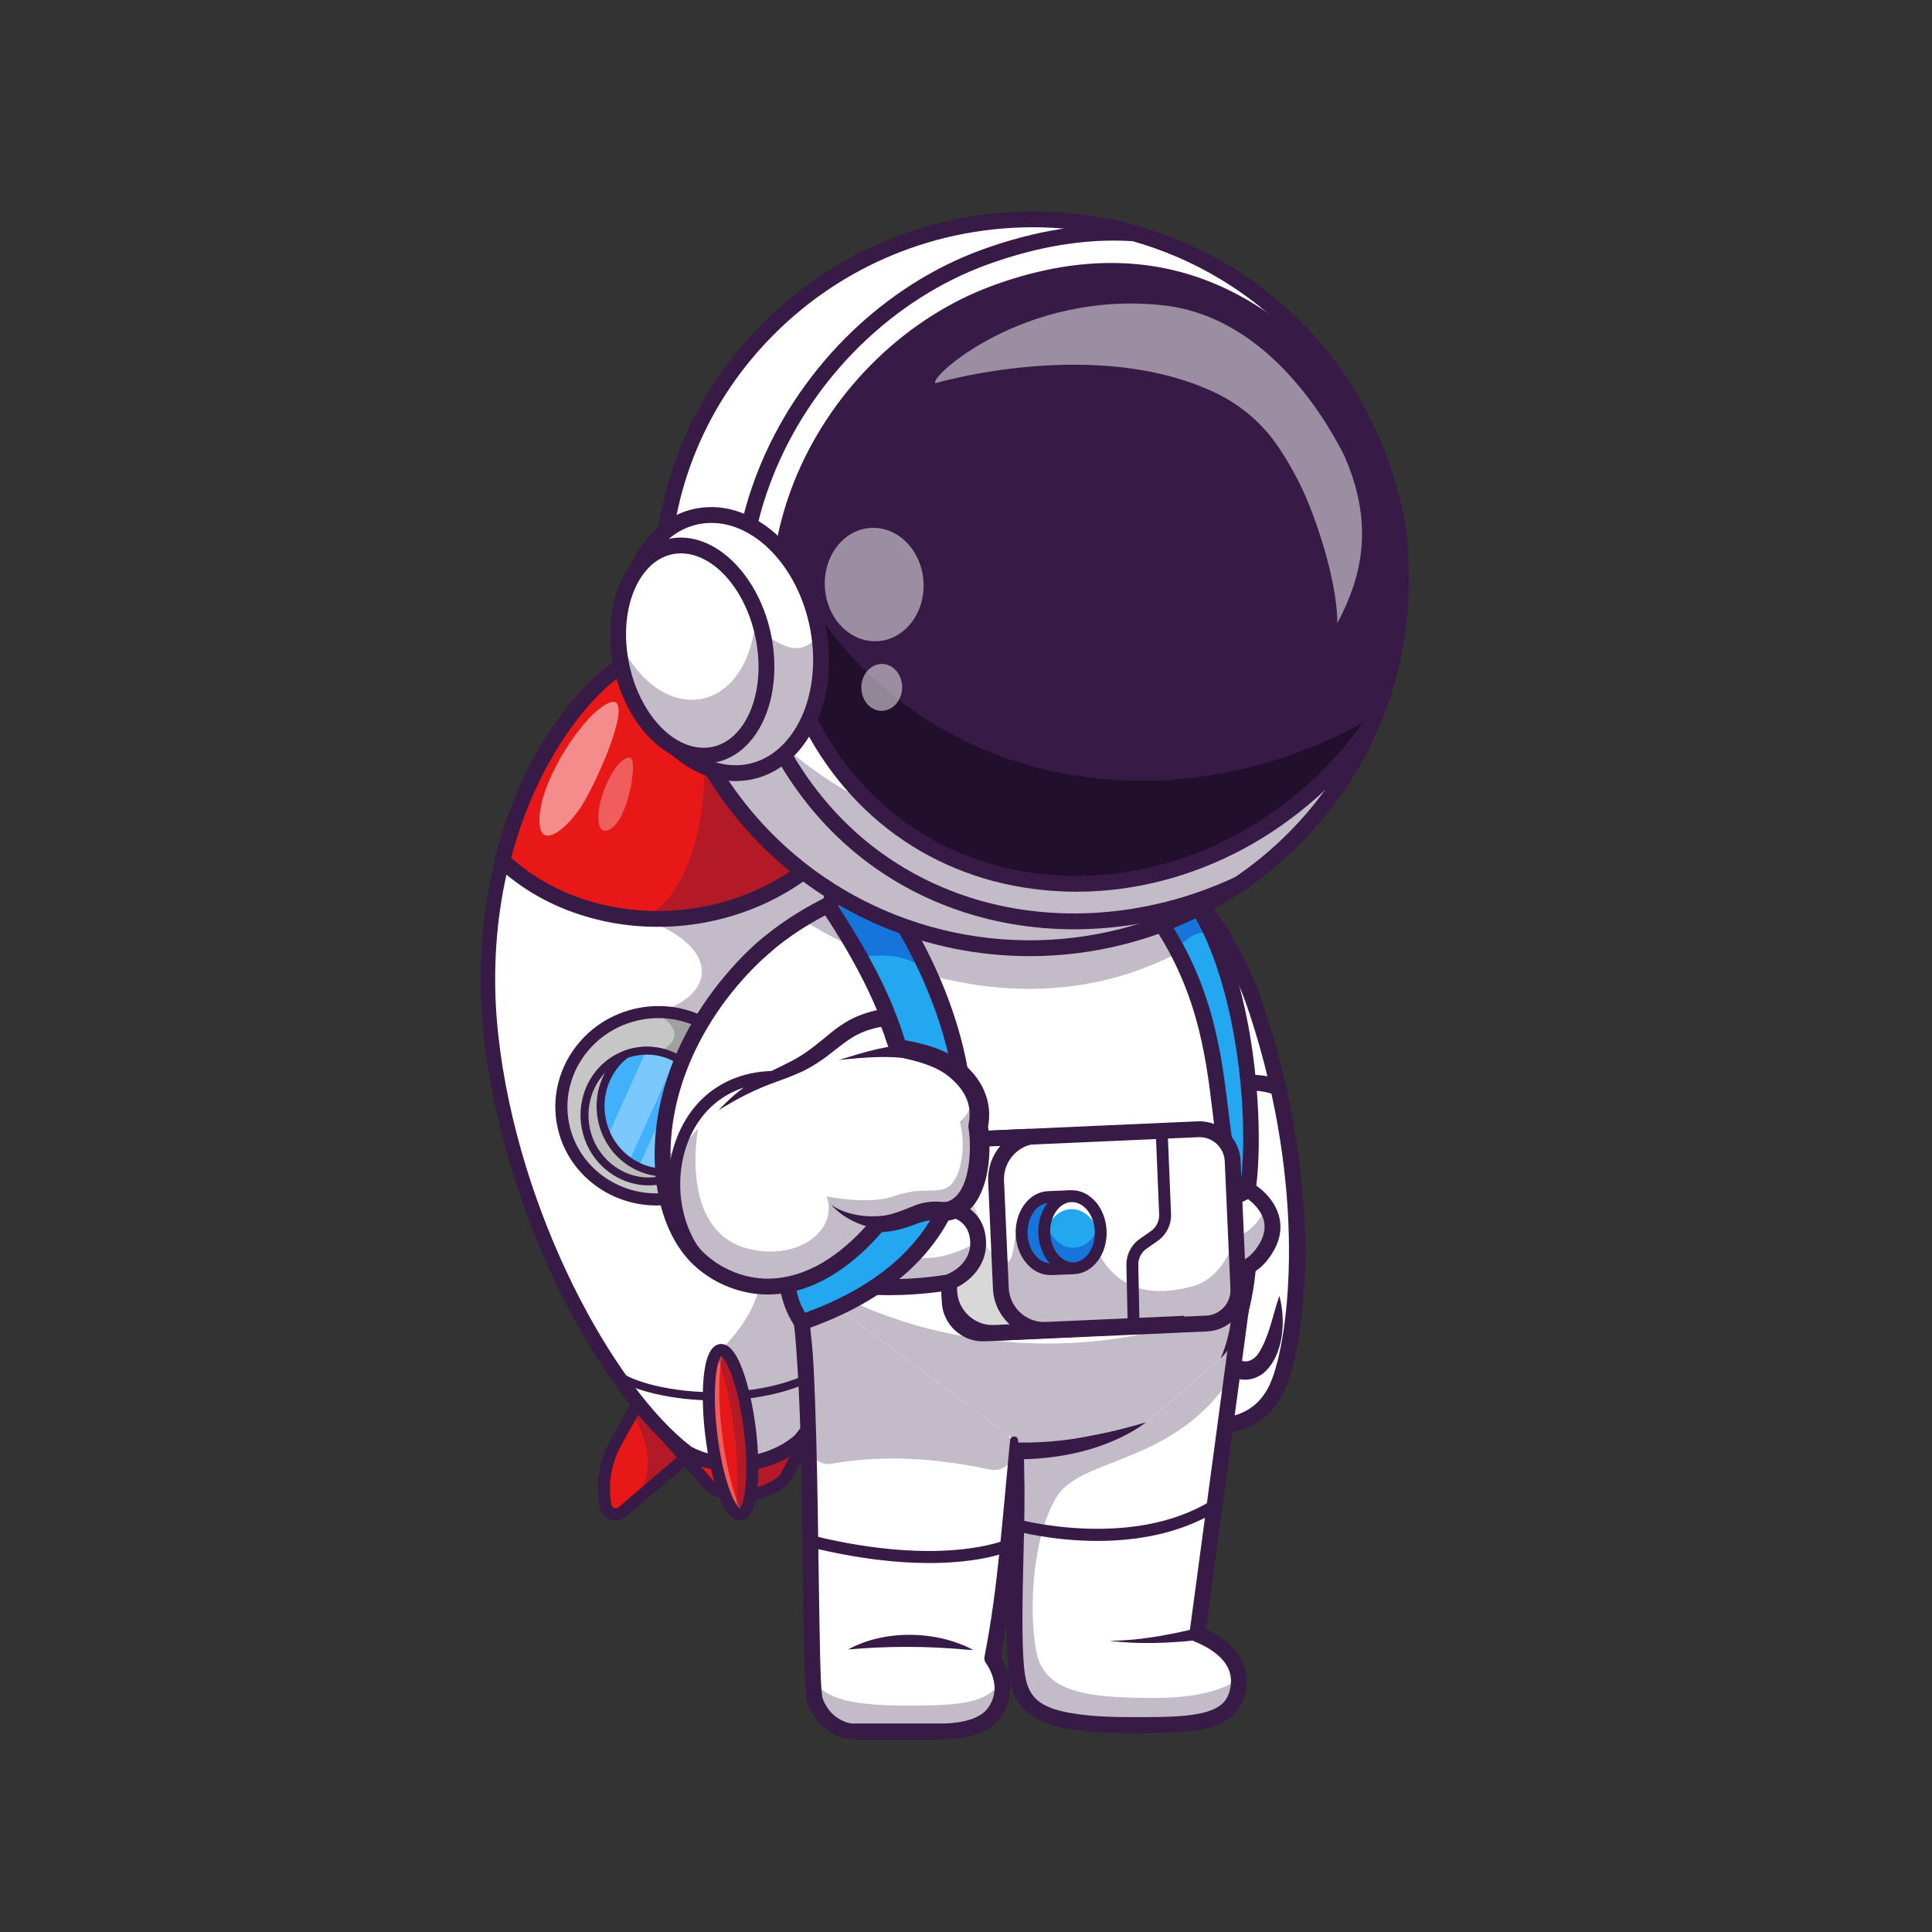 <svg version="1.2" xmlns="http://www.w3.org/2000/svg" viewBox="0 0 4000 4000" width="4000" height="4000">
	<rect x="0" y="0" width="4000" height="4000" fill="#333333" stroke="none"/>
	<title>6000_6_10-ai</title>
	<style>
		.s0 { fill: #e81818 } 
		.s1 { fill: #371a45 } 
		.s2 { fill: #ff4545 } 
		.s3 { fill: #e52e2e } 
		.s4 { fill: #ffffff } 
		.s5 { fill: #5e3519 } 
		.s6 { fill: #c6c6c6 } 
		.s7 { fill: #a0a0a0 } 
		.s8 { fill: #bcbcbc } 
		.s9 { fill: #42b1fc } 
		.s10 { fill: #eaeaea } 
		.s11 { fill: #22a7f0 } 
		.s12 { fill: #1675db } 
		.s13 { fill: #d8d8d8 } 
		.s14 { fill: #220f2d } 
	</style>
	<g id="Layer 1">
		<g id="&lt;Group&gt;">
			<g id="&lt;Group&gt;">
				<g id="&lt;Group&gt;">
					<g id="&lt;Group&gt;">
						<g id="&lt;Group&gt;">
							<path id="&lt;Path&gt;" class="s0" d="m1273.8 3135.1c5.3 0.4 10.7-1.2 15.4-5.2l1.6-1.4c0.7-0.6 1.4-1.2 2.1-1.8 0.2-0.1 0.4-0.3 0.5-0.4l160.6-137.3-104.1-136.8-41.3 74-33.1 59.5c-22.3 40-30.1 86.5-22 131.5 1.9 10.7 10.8 17.4 20.3 17.9z"/>
						</g>
						<g id="&lt;Group&gt;" style="opacity: .3">
							<path id="&lt;Path&gt;" class="s1" d="m1293.4 3126.3l160.6-137.3-104.1-136.8-41.3 74c22.2 35.5 67.5 128.9-15.2 200.1z"/>
						</g>
						<g id="&lt;Group&gt;">
							<path id="&lt;Compound Path&gt;" fill-rule="evenodd" class="s1" d="m1275.1 3147.7c-3.9 0-7.8-0.6-11.7-2-11.7-4.2-20-14-22.2-26.3-8.6-47.8-0.3-97.4 23.3-139.7l83.8-150.3 122.8 161.5-173.8 148.5c-6.4 5.5-14.2 8.3-22.2 8.3zm76.4-272.7l-65.1 116.8c-20.8 37.4-28.1 81.1-20.6 123.2 0.9 4.8 4.5 6.6 6 7.1 1.6 0.6 5.5 1.5 9.2-1.7l155.9-133.2z"/>
						</g>
						<g id="&lt;Group&gt;">
							<path id="&lt;Path&gt;" class="s2" d="m1829.1 3068.8c6.5-3.3 11.3-9.8 11.8-18q0-0.8 0-1.6c-0.5-45.7-16.8-89.9-46.2-125l-98.1-117.2-76.7 153.9 73 41.7 115.4 65.8c6.9 4 14.6 3.7 20.8 0.4z"/>
						</g>
						<g id="&lt;Group&gt;">
							<path id="&lt;Path&gt;" class="s3" d="m1829.1 3068.8c6.5-3.3 11.3-9.8 11.8-18q0-0.8 0-1.6c-0.5-45.7-16.8-89.9-46.2-125l-98.1-117.2-76.7 153.9 73 41.7c17.7-19.3 54.2-51.3 87.9-33.3 29.9 16.1 33.9 69.2 48.3 99.5z"/>
						</g>
						<g id="&lt;Group&gt;">
							<path id="&lt;Compound Path&gt;" fill-rule="evenodd" class="s1" d="m1819.1 3089.6c-6.8 0-13.6-1.8-19.8-5.4l-203.3-116 96.7-194.2 115.9 138.6c32 38.1 49.9 86.6 50.5 136.4 0.2 14.5-7.2 27.6-19.7 35-6.3 3.7-13.3 5.6-20.3 5.6zm-175.2-136l173.4 99q1.8 1.1 3.7 0 1.8-1.1 1.8-3.2c-0.5-41.4-15.4-81.7-42-113.5l-80.3-96z"/>
						</g>
						<g id="&lt;Group&gt;">
							<path id="&lt;Path&gt;" class="s0" d="m1528 3095.6c30.9 1.8 61.9-7.1 87.6-25.9 5.1-3.8 9.3-8.5 12.3-14l87.9-162.2-257.4 28.4-112.8 12.5 121.2 139c4.2 4.7 9.3 8.5 15 11q0.8 0.4 1.5 0.7c14.4 6.1 29.5 9.6 44.7 10.5z"/>
						</g>
						<g id="&lt;Group&gt;" style="opacity: .3">
							<path id="&lt;Path&gt;" class="s1" d="m1528 3095.6c30.9 1.8 61.9-7.1 87.6-25.9 5.1-3.8 9.3-8.5 12.3-14l87.9-162.2-257.4 28.4c14.1 37.6 47.7 135.1 24.9 163.2 14.4 6.1 29.5 9.6 44.7 10.5z"/>
						</g>
						<g id="&lt;Group&gt;">
							<path id="&lt;Path&gt;" class="s1" d="m1535.8 3108.2c-20 0-40.1-4-59-12.3-7.4-3.2-14.1-8.2-19.4-14.2l-121.2-139.1c-4.5-5.2-4-13.1 1.2-17.7 5.2-4.5 13.1-4 17.7 1.3l121.2 139c2.9 3.3 6.5 6 10.6 7.8 39.8 17.4 86.3 12.3 121.3-13.4 3.6-2.6 6.6-6 8.7-9.9l87.9-162.2c3.3-6 10.9-8.3 17-5 6.1 3.3 8.3 10.9 5 17l-87.9 162.1c-3.9 7.1-9.3 13.4-15.8 18.2-25.7 18.8-56.4 28.4-87.3 28.4z"/>
						</g>
						<g id="&lt;Group&gt;">
							<path id="&lt;Path&gt;" class="s4" d="m1543.5 3030.1c73.5-8.1 113.4-48.8 113.4-48.8 134.6-160.6 248.6-559.3 207.7-930.4-17.4-157.4-65.6-289.6-126.9-395.3-122.1-211-295.9-316.7-379.8-307.5-126 13.9-393.3 325.1-341.3 796.4 41 371.1 239.3 735.3 405.6 862.7 0 0 13.1 8.4 35.9 15.4 21 6.3 50.3 11.4 85.4 7.5z"/>
						</g>
						<g id="&lt;Group&gt;">
							<path id="&lt;Path&gt;" class="s4" d="m1543.5 3030.1c73.5-8.1 113.4-48.7 113.4-48.7 134.6-160.7 248.6-559.4 207.7-930.6-17.4-157.3-65.6-289.5-126.9-395.3-122.1-210.9-295.9-316.6-379.8-307.3-113.4 12.4-341.3 265.7-347.7 659.9-0.8 43.7 1.3 89.3 6.5 136.4 17.1 155 61.6 308.8 119.8 444.6 81.2 189.4 188.9 343.9 285.8 418.1 0 0 13 8.4 35.8 15.4 21 6.3 50.3 11.4 85.4 7.5z"/>
						</g>
						<g id="&lt;Group&gt;">
							<path id="&lt;Path&gt;" class="s4" d="m1543.6 3030.1c73.4-8.1 113.3-48.7 113.3-48.7 134.6-160.7 248.6-559.4 207.7-930.6-17.4-157.3-65.6-289.5-126.9-395.3-122-210.9-295.9-316.7-379.8-307.3-111.2 12.2-332.3 255.8-347.1 636.8q-0.4 11.4-0.7 23.1c-0.7 43.8 1.4 89.3 6.6 136.4 17.1 155 61.6 308.8 119.8 444.6 8.4 19.6 17.1 38.8 26 57.6 77.3 162.9 172.9 294 259.8 360.5 0 0 12.9 8.4 35.8 15.4 21 6.3 50.3 11.4 85.5 7.5z"/>
						</g>
						<g id="&lt;Group&gt;" style="opacity: .3">
							<path id="&lt;Path&gt;" class="s1" d="m1543.5 3030.1c73.5-8.1 113.4-48.8 113.4-48.8 134.6-160.6 248.6-559.3 207.7-930.4-17.4-157.4-65.6-289.6-126.9-395.3-193.5 55-592.4 181.7-408.5 246 192.6 67.3 141.1 191.8-21.2 201.4-95.5 5.7 83.2 219.6 83.2 219.6 0 0-121.3 49.7-75.3 156.1 448.6 65.7 175.9 316.6 175.9 316.6 0 0 4.7 148.8-33.7 227.3 21 6.3 50.3 11.4 85.4 7.5z"/>
						</g>
						<g id="&lt;Group&gt;">
							<path id="&lt;Compound Path&gt;" fill-rule="evenodd" class="s1" d="m1519 3046.4c-63 0-103-25.3-104.9-26.6l-1-0.6c-85.9-65.9-178.5-191.7-254.1-345.3-82.3-167.2-138.2-354.6-157.3-527.8-22.9-207.4 14.6-412.9 105.6-578.6 72.4-131.7 172.4-225.8 248.9-234.3 76.5-8.5 194.6 61.7 294 174.4 125 141.8 206.4 334.1 229.3 541.6 19.1 173.2 5.5 368.3-38.3 549.4-40.3 166.4-103.3 309.4-172.8 392.4l-0.8 0.9c-1.8 1.8-44.5 44.5-122.4 53.1-9.1 1-17.9 1.4-26.2 1.4zm-88.2-51.5c4.7 2.8 47.8 27.2 111.1 20.3 63.3-7 100-40.3 104-44.1 129.7-155.5 244.4-550.5 203.8-918.6-22.3-201.4-101.1-387.8-222-525-102.3-116.1-212.4-170.6-268.2-164.4-55.8 6.1-151.3 83.3-225.9 218.9-88 160.3-124.3 359.4-102 560.8 40.6 368.1 238.7 728.6 399.2 852.1z"/>
						</g>
						<g id="&lt;Group&gt;">
							<path id="&lt;Path&gt;" class="s1" d="m1481.2 2899.5c-89.4 0-171.1-20.4-209.4-47.1-3.7-2.6-4.6-7.7-2.1-11.4 2.6-3.7 7.7-4.6 11.5-2 77.8 54.1 359.6 80.2 479.3-59.2 2.9-3.5 8.1-3.9 11.5-0.9 3.5 2.9 3.9 8.1 0.9 11.5-69 80.5-185.8 109.1-291.7 109.1z"/>
						</g>
						<g id="&lt;Group&gt;">
							<path id="&lt;Path&gt;" class="s5" d="m1040 1797.6q-2 0-4.1-0.5c-8.7-2.3-14-11.2-11.8-19.9 69.6-274.4 237.5-434.9 332-445.3 94.4-10.4 293.3 109.6 421.1 362.1 4.1 8.1 0.8 17.9-7.2 22-8.1 4.1-18 0.9-22.1-7.2-119.5-236.2-305.4-353.5-388.2-344.4-82.9 9.2-238.8 164.3-303.8 420.8-1.9 7.4-8.6 12.4-15.9 12.4z"/>
						</g>
						<g id="&lt;Group&gt;">
							<path id="&lt;Path&gt;" class="s0" d="m1329.2 1901.6c29.2 1.8 59.1 1.1 89.5-2.2 148.8-16.4 273.7-93.4 343.9-198-116.7-230.6-297.8-352-392-353.8-4.5-0.1-8.7 0.1-12.7 0.5-89.8 10-251.4 170.8-317.9 433.1 72.7 69.1 175.3 113.5 289.2 120.4z"/>
						</g>
						<g id="&lt;Group&gt;" style="opacity: .3">
							<path id="&lt;Path&gt;" class="s1" d="m1329.2 1901.6c29.2 1.8 59.1 1.1 89.5-2.2 148.8-16.4 273.7-93.4 343.9-198-116.7-230.6-297.8-352-392-353.8 130.2 77.6 114.8 491.8-41.4 554z"/>
						</g>
						<g id="&lt;Group&gt;">
							<path id="&lt;Path&gt;" class="s1" d="m1040 1797.6q-2 0-4.1-0.5c-8.7-2.3-14-11.2-11.8-19.9 69.6-274.4 237.5-434.9 332-445.3 94.4-10.4 293.3 109.6 421.1 362.1 4.1 8.1 0.8 17.9-7.2 22-8.1 4.1-18 0.9-22.1-7.2-119.5-236.2-305.4-353.5-388.2-344.4-82.9 9.2-238.8 164.3-303.8 420.8-1.9 7.4-8.6 12.4-15.9 12.4z"/>
						</g>
						<g id="&lt;Group&gt;">
							<path id="&lt;Path&gt;" class="s0" d="m1533.3 3135.4c22.1-2.7 30.7-81 19.3-174.9-11.5-94-38.7-167.9-60.8-165.3-22.1 2.7-30.7 81.1-19.3 175 11.5 94 38.7 167.9 60.8 165.2z"/>
						</g>
						<g id="&lt;Group&gt;" style="opacity: .3">
							<path id="&lt;Path&gt;" class="s4" d="m1533.3 3135.5q2.3-0.3 4.3-1.6c-17.5-32.8-33.9-93.9-42.6-164.9-8.8-72.7-7.3-137.3 2.4-172.9q-2.8-1.2-5.6-0.9c-22.1 2.7-30.7 81.1-19.3 175 11.5 94 38.7 167.9 60.8 165.3z"/>
						</g>
						<g id="&lt;Group&gt;" style="opacity: .3">
							<path id="&lt;Path&gt;" class="s1" d="m1533.3 3135.5c22.1-2.7 30.7-81.1 19.3-175-11.5-94-38.7-168-60.8-165.3-3.4 0.5-6.4 2.6-9.2 6.4 15.7 38.6 29.8 96.9 37.9 162.8 8 65.8 8.3 125.7 2.3 167 3.5 3.1 7.1 4.5 10.5 4.1z"/>
						</g>
						<g id="&lt;Group&gt;">
							<path id="&lt;Compound Path&gt;" fill-rule="evenodd" class="s1" d="m1531.9 3148c-16.5 0-31.2-17.9-44.7-54.6-11.8-32.1-21.4-75.3-27.1-121.7-8.2-67.7-11.2-183.8 30.2-188.9 17.8-2.1 33.4 15.7 47.6 54.5 11.8 32.1 21.4 75.3 27.1 121.7 8.3 67.7 11.2 183.8-30.2 188.9q-1.4 0.1-2.9 0.1zm-38.5-340c-9.5 8.6-19.9 67-8.4 160.7 11.4 93.8 35.5 147.9 46.7 154 9.5-8.6 19.9-67 8.5-160.7-11.5-93.8-35.6-148-46.8-154z"/>
						</g>
						<g id="&lt;Group&gt;">
							<path id="&lt;Path&gt;" class="s6" d="m1358.8 2483.3c12.9 0 26.1-1.2 39.3-3.7 107.9-21 179-123 158.7-228.1-18.5-95.4-106-160.5-202.8-155.9q-14.7 0.6-29.6 3.5c-108 21-179 123-158.7 228.1 17.9 92.2 100.2 156 193.1 156.1z"/>
						</g>
						<g id="&lt;Group&gt;">
							<path id="&lt;Path&gt;" class="s7" d="m1358.8 2483.3c12.9 0 26.1-1.2 39.3-3.7 107.9-21 179-123 158.7-228.1-18.5-95.4-106-160.5-202.8-155.9 0 0 96.7 45.8-1.9 88.6-19.1 8.2-9.8 261.7-9.8 261.7 0 0 44.5 8.4 16.5 37.4z"/>
						</g>
						<g id="&lt;Group&gt;">
							<path id="&lt;Compound Path&gt;" fill-rule="evenodd" class="s1" d="m1359.1 2495.8c-98.8 0-186.7-68.1-205.7-166.2-21.6-111.7 54.1-220.6 168.6-242.7 114.6-22.2 225.4 50.6 247 162.2 10.5 54.2-1.3 109.3-33.2 155.1-31.9 45.8-79.9 76.9-135.4 87.6-13.8 2.7-27.7 4-41.3 4zm36.6-28.5c49-9.5 91.5-37 119.6-77.4 28-40.2 38.4-88.6 29.2-136-19-98.1-116.7-162.1-217.7-142.5-101 19.6-167.8 115.3-148.8 213.4 19 98.1 116.6 162.1 217.7 142.5z"/>
						</g>
						<g id="&lt;Group&gt;">
							<path id="&lt;Path&gt;" class="s8" d="m1371.2 2442.8c18.4-4.1 35.1-12.2 49.3-23.1 6.3-4.9 12.2-10.4 17.5-16.3 28.1-31.4 41.1-76.4 30.8-121.7-16.5-73-87-119.3-157.5-103.3q-8.4 1.9-16.2 4.8-3.6 1.3-7.2 2.9c-56.4 25-88.9 88.8-74.3 153.4 16.6 73 87.1 119.3 157.6 103.3z"/>
						</g>
						<g id="&lt;Group&gt;">
							<path id="&lt;Compound Path&gt;" fill-rule="evenodd" class="s1" d="m1343 2454.2c-26.4 0-52.4-7.8-75.3-22.8-31.6-20.7-53.6-52.7-62.1-90.1-15.2-67.3 18-135.7 79-162.7q3.7-1.7 7.7-3.1c5.5-2.1 11.3-3.8 17.2-5.1 74.7-16.9 149.8 32.2 167.3 109.5 10.5 46.2-1.8 94.4-32.7 129-5.6 6.3-11.9 12.1-18.6 17.3-15.6 12-33.3 20.3-52.5 24.6-10 2.3-20.1 3.4-30 3.4zm-3.8-270.8c-8.6 0-17.4 1-26.1 3-5.2 1.1-10.2 2.6-15.1 4.5-2.3 0.8-4.5 1.7-6.7 2.7-53.9 23.8-83.2 84.4-69.7 144.1 7.5 33.2 27.1 61.6 55.1 80 27.8 18.3 60.8 24.4 92.6 17.2h0.1c16.9-3.9 32.4-11.2 46.1-21.7 5.9-4.6 11.4-9.7 16.4-15.2 27.4-30.7 38.2-73.4 28.9-114.5-13.4-59.4-65.1-100.1-121.6-100.1z"/>
						</g>
						<g id="&lt;Group&gt;">
							<path id="&lt;Path&gt;" class="s9" d="m1385.2 2427.1q8.6-0.8 17.3-2.7 8.3-1.9 16.2-4.8c6.3-4.9 12.2-10.4 17.4-16.3 28.2-31.4 41.1-76.4 30.9-121.7-1.7-7.3-3.9-14.4-6.6-21.1-9.1-23-23.9-42.4-42.2-56.9q-9.1-7.2-19.2-12.6c-18.4-10.1-39.3-15.8-60.8-15.9-9.5 0-19.1 1-28.7 3.2-5.6 1.2-11 2.8-16.2 4.8-39.9 30.7-60.5 84.1-48.3 137.9 2.7 12 6.8 23.1 12.2 33.5 10.7 20.8 26.4 38.2 45 50.7 6.4 4.2 13 7.9 19.9 11 19.5 8.8 41.1 12.8 63.1 10.9z"/>
						</g>
						<g id="&lt;Group&gt;" style="opacity: .3">
							<path id="&lt;Path&gt;" class="s4" d="m1302.2 2405.2l96.8-214.2c-18.4-10.1-39.3-15.8-60.8-15.9l-81 179.4c10.7 20.8 26.4 38.2 45 50.7z"/>
						</g>
						<g id="&lt;Group&gt;" style="opacity: .3">
							<path id="&lt;Path&gt;" class="s4" d="m1385.2 2427.1l75.2-166.6c-9.1-23-23.9-42.4-42.2-56.9l-96.1 212.6c19.5 8.8 41.1 12.8 63.1 10.9z"/>
						</g>
						<g id="&lt;Group&gt;">
							<path id="&lt;Compound Path&gt;" fill-rule="evenodd" class="s1" d="m1376.1 2435.8c-26.4 0-52.3-7.7-75.3-22.8-31.5-20.7-53.5-52.6-62-90-12.5-55.3 7.7-112.7 51.3-146.3l1-0.8 1.2-0.4c5.5-2.1 11.3-3.8 17.2-5.1 74.7-16.9 149.8 32.2 167.3 109.5 10.5 46.2-1.8 94.4-32.7 129-5.6 6.3-11.9 12.1-18.6 17.3l-1 0.7-1.2 0.4c-5.5 2.1-11.3 3.9-17.2 5.2-9.9 2.2-20 3.3-30 3.3zm-77-245.4c-37.9 29.8-55.3 80.3-44.3 128.9 7.5 33.3 27.1 61.7 55 80 27.9 18.3 60.8 24.4 92.7 17.2 4.7-1.1 9.4-2.4 13.9-4.1 5.6-4.4 10.8-9.2 15.5-14.4 27.4-30.7 38.2-73.4 28.9-114.5-15.5-68.5-81.8-112-147.7-97.1-4.7 1-9.4 2.4-14 4z"/>
						</g>
						<g id="&lt;Group&gt;" style="opacity: .5">
							<path id="&lt;Path&gt;" class="s4" d="m1260.5 1455.4c-51.1 21.9-131.8 146.8-142.1 223.1-13.2 96.9 59.5 38.1 92.8-21.6 44.2-79.5 100.4-223.4 49.3-201.5z"/>
						</g>
						<g id="&lt;Group&gt;" style="opacity: .3">
							<path id="&lt;Path&gt;" class="s4" d="m1303.7 1568.6c-25.5-1.5-62.2 69.5-64.8 118.5-2.7 48.8 29.3 38 47.5 2 21.5-42.7 31.9-119.7 17.3-120.5z"/>
						</g>
						<g id="&lt;Group&gt;">
							<path id="&lt;Path&gt;" class="s1" d="m1361.7 1918.9c-126.8 0-248.2-45.2-333-125.8-6.6-6.3-6.8-16.6-0.6-23.2 6.2-6.6 16.6-6.8 23.2-0.6 90.9 86.5 227.6 129 365.6 113.8 138-15.2 262.2-86.6 332.1-190.9 5-7.5 15.2-9.5 22.7-4.4 7.5 5 9.5 15.2 4.5 22.7-75.2 112.2-208.2 188.9-355.7 205.2-19.6 2.1-39.3 3.2-58.8 3.2z"/>
						</g>
					</g>
					<g id="&lt;Group&gt;">
						<path id="&lt;Path&gt;" class="s4" d="m2412.2 1806.5c0 0 119.5 71.6 190.6 287.5 123.3 374.4 83.1 679.6 43.5 773.9-47 111.7-167.4 79.6-167.4 79.6l-90.9-605.4"/>
					</g>
					<g id="&lt;Group&gt;">
						<path id="&lt;Path&gt;" class="s1" d="m2517 2968.5c-16.2 0-30.8-2.1-42.3-5.2-6.3-1.6-11-6.9-12-13.4l-90.9-605.4c-1.3-8.9 4.8-17.3 13.8-18.6 8.9-1.4 17.3 4.8 18.6 13.8l89.2 594c27.8 4.3 104.1 8 137.7-72.2 37.9-90.1 77-395.1-43.9-762.4-68-206.6-182.3-277.9-183.4-278.6-7.8-4.7-10.3-14.7-5.6-22.5 4.7-7.7 14.7-10.2 22.5-5.6 5 3.1 125.5 77.3 197.6 296.5 119.4 362.6 89.8 674.1 43.1 785.3-31.3 74.4-95 94.3-144.4 94.3z"/>
					</g>
					<g id="&lt;Group&gt;">
						<path id="&lt;Path&gt;" class="s1" d="m2418 2310.6c-5.5 0-10.9-2.8-14-7.9-4.7-7.7-2.2-17.8 5.5-22.5 5.7-3.5 141.2-84.4 243.2-43.5 8.4 3.4 12.4 12.9 9.1 21.3-3.4 8.4-12.9 12.5-21.3 9.1-86.8-34.8-212.7 40.4-214 41.1-2.7 1.6-5.6 2.4-8.5 2.4z"/>
					</g>
					<g id="&lt;Group&gt;">
						<g id="&lt;Group&gt;">
							<path id="&lt;Path&gt;" class="s4" d="m2648.8 2682.9c0 0 0 160.5-74.8 154.4-64.5-5.3-54.5-143-54.5-143"/>
						</g>
						<g id="&lt;Group&gt;">
							<path id="&lt;Path&gt;" class="s1" d="m2648.8 2682.9c13.6 50.1 9.6 122.8-32.4 159.6-37 29-84.1 10.6-100.7-30.9-13.1-30.2-15.4-62.9-14.5-94.9 0.3-7.9 0.9-15.3 2-23.6 1.2-8.9 9.4-15.3 18.4-14.1 8.4 1.1 14.4 8.3 14.3 16.5 0.7 27.6 2.8 56.9 9.5 82.3 5.1 16.8 10.1 32.3 24.4 39.1 14.1 5.3 27.5-2.6 35.7-14.8 22.6-35.3 28.9-77.7 43.3-119.2z"/>
						</g>
					</g>
					<g id="&lt;Group&gt;" style="opacity: .3">
						<path id="&lt;Path&gt;" class="s1" d="m1745.1 1987.3c81.5 49 203.2 92.4 378.7 92.4 142.4 0 248.4-43.2 326.2-99.3l-53.8-129.6c-348.1-615.9-438.8-84.9-438.8-84.9 0 0-122.2 62.1-212.3 221.4z"/>
					</g>
					<g id="&lt;Group&gt;" style="opacity: .3">
						<path id="&lt;Path&gt;" class="s1" d="m1786.1 1923.6c99.1 83.4 245.2 136.1 408 136.1 97.2 0 188.5-18.8 267.4-51.7l-65.3-157.2c-348.2-615.8-438.8-84.9-438.8-84.9 0 0-89.1 45.3-171.3 157.7z"/>
					</g>
					<g id="&lt;Group&gt;">
						<path id="&lt;Path&gt;" class="s4" d="m1883.5 2486.3c0 0 156.7 244.7 197.1 360.7 54.1 155.1-6 580.8 35.6 658.8 18.1 33.9 51.5 65.8 224.9 65.8 131.5 0 221.1 0.1 223.9-90.3 2.1-67.3-86.1-98.1-86.1-98.1l99.1-737.3"/>
					</g>
					<g id="&lt;Group&gt;">
						<path id="&lt;Path&gt;" class="s4" d="m2080.6 2847c54.1 155.2-6 580.7 35.6 658.7 18.1 34 51.5 65.9 224.9 65.9 131.5 0 221.1 0.1 223.9-90.3 0.1-2.1 0.1-4.1-0.1-6.1-3.1-63-86-92-86-92l71.7-533.5 27.4-203.8-694.5-159.6c0 0 156.7 244.7 197.1 360.7z"/>
					</g>
					<g id="&lt;Group&gt;" style="opacity: .3">
						<path id="&lt;Path&gt;" class="s1" d="m2080.6 2847c54.1 155.2-6 580.7 35.6 658.7 18.1 34 51.5 65.9 224.9 65.9 131.5 0 221.1 0.1 223.9-90.3 0.1-2.1 0.1-4.1-0.1-6.1-19.8 15.6-66.8 39.4-168.7 40.1-152.3 1-236.6-13.5-251.4-99.2-14.7-85.7-7.4-232.2 42-315.7 50-84.7 243-65.7 363.8-250.7l27.4-203.8-694.5-159.6c0 0 156.7 244.7 197.1 360.7z"/>
					</g>
					<g id="&lt;Group&gt;">
						<path id="&lt;Path&gt;" class="s1" d="m1897.3 2477.5c58 92.1 114.1 185 163.1 282.3 16 33.3 32.6 67.1 42 103.1 17.4 72.6 17.8 145.6 18.7 219.1 0.5 108.3-6.3 216-3.6 323.8 3.6 82.4 4 124 96.8 140.4 51.4 9.3 105.8 9.1 158.6 8.9 35-0.3 70.9-0.4 105-6.3 16.6-2.8 32.5-7.6 44.7-15.4 19.1-11.3 26.5-34.4 26-55.7-1.3-39-39.5-64.6-75.4-79.1-7.3-2.8-11.5-10.2-10.5-17.6l99-737.3c3.2-20.7 34.6-17.8 32.5 4.4 0 0-99 737.3-99 737.3l-10.9-17.7c10 3.7 18 7.6 27.1 12.6 48.1 26.2 81.5 70.2 66.5 127.9-22.3 86.2-135.2 77.4-204.8 79.7-55.2 0.2-109.5 0.5-164.8-9.5-40.6-6.8-87.4-24.5-106.5-64.7-15.5-33.3-15.1-71.3-17.1-106.8-1.1-36.6-0.7-72.8-0.1-109 1.8-108 7.1-215.4 0.5-322.9-3.2-44.1-7.1-87.3-22-128.1-22.1-58.1-52.4-112.7-82.6-167.1-35.2-62.5-72.5-124.2-110.9-184.8-10.8-17.6 14.8-36.1 27.7-17.5z"/>
					</g>
					<g id="&lt;Group&gt;">
						<path id="&lt;Path&gt;" class="s1" d="m2272.1 3190.3c-93.3 0-165.9-19.6-171.3-21.1-6.6-1.8-10.4-8.6-8.6-15.1 1.8-6.6 8.6-10.4 15.1-8.6 2.4 0.7 235.7 63.5 400.9-38.8 5.8-3.6 13.3-1.8 16.9 3.9 3.6 5.8 1.8 13.4-4 17-79.3 49.1-171.3 62.7-249 62.7z"/>
					</g>
					<g id="&lt;Group&gt;">
						<path id="&lt;Path&gt;" class="s4" d="m1654.9 2633.3q3.9 35.8 9.3 69.2c49.3 296.6 455.2 368.4 708.8 242.2l154-131.7c16.7-25.8 29.8-54 38.3-84.9 4.2-15.1 7.7-30.6 10.6-46.1 39.2-212.8-40.6-459.5-84.6-602.3l-95.1-228.9c-348.2-615.8-438.8-84.9-438.8-84.9 0 0-260.6 132.4-301.4 506.4-13.9 127.2-13 251.9-1.1 361z"/>
					</g>
					<g id="&lt;Group&gt;">
						<path id="&lt;Path&gt;" class="s4" d="m2575.9 2682c-2.9 15.5-6.4 31-10.6 46.2-8.6 30.8-21.6 59-38.3 84.7l-154 131.8c-253.6 126.2-659.5 54.4-708.8-242.3q-5.4-33.3-9.3-69.1c-11.9-109.1-12.8-233.8 1.1-361 14.6-133.7 57.2-236.4 106-313.3 87.8-138.4 195.4-193 195.4-193 0 0 90.7-531.1 438.8 84.8l49.2 118.5 45.9 110.4c44.1 142.8 123.8 389.5 84.6 602.3z"/>
					</g>
					<g id="&lt;Group&gt;" style="opacity: .3">
						<path id="&lt;Path&gt;" class="s1" d="m2445.4 1969.3c-262.7 139.8-526.2 63.6-683.4-10.3 87.8-138.4 195.4-193 195.4-193 0 0 90.7-531.1 438.8 84.8z"/>
					</g>
					<g id="&lt;Group&gt;" style="opacity: .3">
						<path id="&lt;Path&gt;" class="s1" d="m1901.4 1806.5l-56.2 187.3c-81.2-29.8-145.7-65.6-185.2-90.1 61.5-37.9 140.4-72.5 241.4-97.2z"/>
					</g>
					<g id="&lt;Group&gt;" style="opacity: .3">
						<path id="&lt;Path&gt;" class="s1" d="m1654.9 2633.3q3.9 35.8 9.3 69.2c49.3 296.6 455.2 368.4 708.8 242.2l154-131.7c16.7-25.8 29.8-54 38.3-84.9 4.2-15.1 7.7-30.6 10.6-46.1-203.3 127-616.1 154.6-921-48.7z"/>
					</g>
					<g id="&lt;Group&gt;">
						<path id="&lt;Path&gt;" class="s1" d="m2527 2813c12.7-29.4 20-59.9 22.9-90.1 38.3-150.5 14.6-309-18.8-458.7-14-61-30.9-121.4-47.6-182.1-1.3-4.3 1.3-8.8 5.7-10 4.2-1.2 8.5 1.1 9.9 5.2 20.6 59.5 40.7 119.4 57.3 180.5 41.8 152.9 67.8 317.7 24.7 473.7-13.6 30.6-32.5 58.1-54.1 81.5z"/>
					</g>
					<g id="&lt;Group&gt;">
						<path id="&lt;Path&gt;" class="s1" d="m2381.9 1858.8c-52.8-91.2-230-401.3-346.4-246.1-34.3 46.7-52.9 107.1-63.3 164-36.1 18.8-68.4 44.8-98.1 72.7-147.7 140.9-201.4 326.5-207.2 525.7-4.5 116.7-1.1 234.8 22.2 349.3 63.4 238 357.5 292.7 569.3 248.1 38.8-6.8 76.5-16.8 114.6-27.8-32.4 24.2-69.8 40.9-108.2 53.4-77.8 24.3-160.8 27.8-241.5 19-194-22.1-365.3-136.5-383.4-343.7-18.4-139.4-17.4-280.6-0.1-420 20-160.8 91.2-317.7 211.1-428.7 30.3-28 62.7-53.5 99.1-73.4 0 0-8.8 12-8.7 11.9 16.4-81.1 56.8-207.9 150-224.9 66.6-9.8 123.4 39.5 165.8 83.6 61.2 66.1 109 143.2 153.4 220.8 10.1 19.3-17.4 34.6-28.6 16.1z"/>
					</g>
					<g id="&lt;Group&gt;" style="opacity: .5">
						<path id="&lt;Path&gt;" class="s4" d="m1813.8 1567c1.7 26.3-15.5 48.9-38.4 50.5-22.8 1.6-42.8-18.4-44.5-44.7-1.7-26.3 15.5-48.9 38.4-50.5 22.9-1.6 42.8 18.4 44.5 44.7z"/>
					</g>
					<g id="&lt;Group&gt;">
						<path id="&lt;Path&gt;" class="s4" d="m2099.6 2981.6c-0.5 233.4-45.3 451.8-45.3 451.8 0 0 47.2 61 0.8 117.1-28.2 34.1-97.7 34.2-97.7 34.2h-196c0 0-53.6-5.2-74.2-64.4-10.1-29.3-6.3-420-18.4-675.9-3.6-78.1-11.7-117.7-17.8-199.8z"/>
					</g>
					<g id="&lt;Group&gt;">
						<path id="&lt;Path&gt;" class="s4" d="m1651 2644.6c6.1 82.1 14.2 121.7 17.8 199.8 2.9 60.1 4.8 127.8 6.3 196.4 4.8 223.3 4.3 457.1 12.1 479.5 20.6 59.2 74.2 64.4 74.2 64.4h196c0 0 69.5-0.1 97.7-34.3 46.4-56-0.8-117-0.8-117 0 0 35.9-175 43.8-379.1 0.9-23.9 1.4-48.2 1.5-72.7z"/>
					</g>
					<g id="&lt;Group&gt;" style="opacity: .3">
						<path id="&lt;Path&gt;" class="s1" d="m1683.2 3478c1 22.6 2.4 37.4 4 42.3 20.6 59.2 74.2 64.4 74.2 64.4h196c0 0 69.5-0.1 97.7-34.3 19.8-24 22.5-48.9 19.2-69.5q-1.8 2.6-4 5.1c-30.5 37.1-71 45.3-186.8 45.3-115.8 0-174-12.3-200.3-53.3z"/>
					</g>
					<g id="&lt;Group&gt;" style="opacity: .3">
						<path id="&lt;Path&gt;" class="s1" d="m1725.3 2700.4c-28.7-21.5-69.3 1.6-65.4 37.3 3.6 32.9 6.9 64 8.9 106.7 2.2 45.5 3.8 95.4 5.1 146.8 0.7 25.1 23.5 43.7 48.3 39.3 88.2-15.9 196.9-16.1 327.5 12.2 25.3 5.5 49.3-13.5 49.7-39.4q0-0.3 0-0.7c0.2-13.1-5.9-25.6-16.4-33.5z"/>
					</g>
					<g id="&lt;Group&gt;">
						<path id="&lt;Path&gt;" class="s1" d="m2107.8 2981.6c13 152.7-10.2 305.1-37.4 455.1 0 0-3.1-13.4-3.1-13.4 6.5 8.8 10.9 17.4 15.1 27.2 22.5 49.6 3.5 113-48.1 134.8-24.6 10.8-49.1 14.6-74.8 15.7-6.9 0-30 0.1-37.3 0.1-34.1 0-125.6-0.1-160.8 0-24.9-2.7-48-15.5-65-33.7-12.4-13.7-22-30.1-26.2-48-5.8-43-4.5-96.8-6.2-140.3-4.1-192-1.7-421.1-17.3-610.9-4.2-40.3-9.1-81.4-12.1-122.5-1-20.9 30.3-24.5 32.7-2.3 4.3 60.7 13.6 122 17 183.2 9.6 190.2 9.4 421.6 13.9 613 1 25.2 0.9 51 4.5 75.3 6.6 19.2 19.5 36.1 37.6 45.6 7.1 3.8 14.8 6.6 22.7 7.8h-1.6c35.7 0 126.4 0 160.8 0 8.7-0.1 31 0.2 39.4-0.2 27-1.8 56.9-6.5 77.1-24.2 15.4-15.3 23.1-37.2 19.6-59-2.2-14.5-8.5-29.6-17-41.6-2.9-3.9-3.9-8.8-3-13.2 7.1-36.6 13.3-73.9 18.4-111.2 10.2-73.4 17.1-150.8 24.1-224.6 3.7-37.6 6.6-75.1 10.6-112.9 0.9-9.3 15.4-10.1 16.4 0.2z"/>
					</g>
					<g id="&lt;Group&gt;">
						<path id="&lt;Path&gt;" class="s4" d="m2087.3 3199.2c0 0-130.6 59.7-406.4-7.7"/>
						<path id="&lt;Path&gt;" class="s1" d="m1924 3236.1c-63.4 0-145.1-8-246.1-32.6-6.5-1.6-10.6-8.3-9-14.9 1.6-6.6 8.3-10.6 14.9-9 267.4 65.3 397.2 9 398.4 8.5 6.2-2.8 13.5-0.1 16.3 6.1 2.8 6.1 0.1 13.4-6.1 16.2-3.5 1.6-58.1 25.7-168.4 25.7z"/>
					</g>
					<g id="&lt;Group&gt;">
						<g id="&lt;Group&gt;">
							<path id="&lt;Path&gt;" class="s4" d="m1756 3415c0 0 116.7-40.9 259 1.1"/>
						</g>
						<g id="&lt;Group&gt;">
							<path id="&lt;Path&gt;" class="s1" d="m1756 3415c75.4-41.6 183.6-39.5 259 1.1-5.7-0.1-11.2-0.5-16.7-0.9-81-7.4-161-7.3-242.3-0.2z"/>
						</g>
					</g>
					<g id="&lt;Group&gt;">
						<g id="&lt;Group&gt;">
							<path id="&lt;Path&gt;" class="s4" d="m2478.9 3383.2c0 0-98.8 19.8-181.8 13.8"/>
						</g>
						<g id="&lt;Group&gt;">
							<path id="&lt;Path&gt;" class="s1" d="m2481.3 3395.3c-30.9 3.7-61.4 5.7-92.4 6.3-30.7 0.5-61.5-0.6-91.8-4.6 45.8-0.1 90.8-6.7 135.5-15.7 14.8-3 29.7-6.4 44.1-10.2 16.8-3.8 21.8 21.4 4.6 24.2z"/>
						</g>
					</g>
					<g id="&lt;Group&gt;">
						<path id="&lt;Path&gt;" class="s4" d="m1901.4 1806.5c-401.6 98.2-453.1 352.1-453.1 352.1 0 0-88.1 151.2 26.7 302.3 132.9 174.9 258.2-93.8 258.2-93.8z"/>
					</g>
					<g id="&lt;Group&gt;" style="opacity: .3">
						<path id="&lt;Path&gt;" class="s1" d="m1901.4 1806.5l-56.2 187.3c-81.2-29.8-145.7-65.6-185.2-90.1 61.5-37.9 140.4-72.5 241.4-97.2z"/>
					</g>
					<g id="&lt;Group&gt;">
						<path id="&lt;Path&gt;" class="s1" d="m1569.6 2536.5c-38.3 0-74.5-22.1-107.6-65.7-112-147.4-40.1-297.2-29.1-318 3.1-13.2 20.2-73.5 78.8-143.9 59.1-71 174-166.6 385.8-218.3 8.8-2.2 17.7 3.2 19.8 12 2.2 8.8-3.2 17.6-12 19.8-201.8 49.4-311 139.1-367 205.8-60.5 71.9-73.8 133.1-73.9 133.7-0.4 1.8-1 3.5-1.9 5-3.3 5.8-81 143.8 25.6 284.1 28.8 37.9 58.7 55.5 88.9 52.3 77.5-8.3 140.8-141.7 141.4-143.1 3.8-8.2 13.6-11.7 21.8-7.9 8.2 3.8 11.7 13.6 7.9 21.8-2.9 6.2-71.8 151.5-167.6 161.8q-5.4 0.6-10.9 0.6z"/>
					</g>
					<g id="&lt;Group&gt;">
						<path id="&lt;Path&gt;" class="s10" d="m2378.3 1874.9c184.7 245.2 120.4 478.6 191.6 611.4 0 0 9 4.4 13.4-23.8 22.6-143.4-5.3-516.1-160.5-656-71.7-109.9-115.7-26.1-44.5 68.4z"/>
					</g>
					<g id="&lt;Group&gt;">
						<path id="&lt;Path&gt;" class="s11" d="m2583.3 2462.5c-4.4 28.2-13.4 23.8-13.4 23.8-62.3-116.2-20.8-309.5-133.3-520.4-16-30-35.2-60.4-58.3-91-71.2-94.5-27.2-178.2 44.5-68.4 35.1 31.6 63.6 75.2 86.7 125.3 78.5 171.4 91.3 419.7 73.8 530.7z"/>
					</g>
					<g id="&lt;Group&gt;">
						<path id="&lt;Path&gt;" class="s12" d="m2509.5 1931.8c-33.7-8.4-60.1 17.8-72.9 34.1-16-30-35.2-60.4-58.3-91-71.2-94.5-27.2-178.2 44.5-68.4 35.1 31.6 63.6 75.2 86.7 125.3z"/>
					</g>
					<g id="&lt;Group&gt;">
						<path id="&lt;Compound Path&gt;" fill-rule="evenodd" class="s1" d="m2571.2 2503c-3 0-5.9-0.7-8.5-2-3.1-1.5-5.6-3.9-7.3-6.9-28-52.4-35.8-117.2-44.9-192.2-14.4-119-32.2-267.1-145.3-417.1-34-45.2-47.8-95.4-34.5-125 5.8-12.8 16.5-20.7 29.5-21.7 23-1.7 49 18.1 75.1 57.6 165.6 151.6 184.6 539.8 164.2 669.4-1.9 12-5.9 28.9-18.4 35.4-3.2 1.6-6.6 2.5-9.9 2.5zm-208.2-732.2q-0.1 0-0.3 0c-0.2 0-1 0.1-2.1 2.5-6 13.2-0.3 50.4 30.8 91.8 118.3 157 136.8 310 151.6 432.9 6.7 55 12.6 104.3 26.4 145.4 18.7-157.6-17.5-498.4-157.6-624.7q-1.6-1.5-2.8-3.3c-24-36.8-41-44.6-46-44.6z"/>
					</g>
					<g id="&lt;Group&gt;">
						<g id="&lt;Group&gt;">
							<path id="&lt;Path&gt;" class="s4" d="m2487.5 2480.4c0 0 71.2 6.8 95.8-17.9 0 0 93.9 52.4 27.5 136.6-51 64.7-188 48.6-188 48.6"/>
						</g>
						<g id="&lt;Group&gt;" style="opacity: .3">
							<path id="&lt;Path&gt;" class="s1" d="m2422.8 2647.7c0 0 137 16.1 188-48.6 33.8-42.9 26.1-77.5 10.3-101.1-3.7 10.2-9.8 21-18.8 32.5-34.7 44.1-109.5 50.6-153.6 50.3z"/>
						</g>
						<g id="&lt;Group&gt;">
							<path id="&lt;Path&gt;" class="s1" d="m2459.9 2665.9c-21.8 0-37.2-1.7-39-1.9-9-1.1-15.5-9.2-14.4-18.2 1-9 9.2-15.4 18.2-14.4 1.3 0.2 128.6 14.2 173.3-42.4 16.4-20.8 22.8-40.8 19.2-59.3-4.4-22.3-22.4-38.9-33.4-47.1-33.2 19.6-90.6 14.8-97.8 14.1-9-0.8-15.6-8.8-14.8-17.9 0.9-9 8.9-15.6 17.9-14.7 26.4 2.5 69.5 0 82.6-13.2l8.8-8.8 10.8 6.1c2 1.1 48.5 27.5 58 75 5.7 28.3-2.9 57.3-25.6 86.1-38.3 48.6-116.4 56.6-163.8 56.6z"/>
						</g>
						<g id="&lt;Group&gt;">
							<path id="&lt;Path&gt;" class="s4" d="m2477 2741.1l-417.7 18.6c-49.5 2.2-91.8-36.5-94-86l-9.8-222.3c-2-43.3 27.4-81.1 68-91.3 5.8-1.5 11.7-2.3 17.9-2.6l417.7-18.6c49.5-2.2 91.7 36.5 93.9 86l7.8 176 2.1 46.3c2.2 49.5-36.5 91.7-85.9 93.9z"/>
						</g>
						<g id="&lt;Group&gt;">
							<path id="&lt;Path&gt;" class="s4" d="m2477 2741.1l-417.7 18.6c-49.5 2.2-91.8-36.5-94-86l-9.8-222.3c-2-43.3 27.4-81.1 68-91.3 5.8-1.5 11.7-2.3 17.9-2.6l417.7-18.6c49.5-2.2 91.7 36.5 93.9 86l7.8 176 2.1 46.3c2.2 49.5-36.5 91.7-85.9 93.9z"/>
						</g>
						<g id="&lt;Group&gt;">
							<path id="&lt;Path&gt;" class="s4" d="m1955.5 2451.4l4.2 96.5 5.6 125.8c2.2 49.5 44.5 88.2 94 86l417.7-18.6c49.4-2.2 88.1-44.4 85.9-93.9l-2-46.2-1.9-41.3-6-134.8c-2.2-49.5-44.4-88.2-93.9-86l-417.7 18.6c-6.2 0.3-12.2 1.1-17.9 2.6-40.5 10.2-70 48-68 91.3z"/>
						</g>
						<g id="&lt;Group&gt;" style="opacity: .3">
							<path id="&lt;Path&gt;" class="s1" d="m1959.7 2547.9l5.6 125.8c2.2 49.5 44.5 88.2 94 86l417.7-18.6c49.4-2.2 88.1-44.4 85.9-93.9l-2-46.2-1.9-41.3c-13 39.7-39.1 89.4-89.9 103.4-123 33.8-187.3-20.6-218.9-127.4 0 0-117.8-31.8-137.4-1.8-19.6 30-8.3 84.2-34.4 79.5-25.9-4.7-25.4-91.7-25.4-91.7z"/>
						</g>
						<g id="&lt;Group&gt;">
							<path id="&lt;Compound Path&gt;" fill-rule="evenodd" class="s1" d="m2035 2777.1c-45.3 0-83.1-35.8-85.1-81.5l-11.8-264.6c-2-47 34.5-86.9 81.4-89l460-20.4c46.9-2.1 86.9 34.4 89 81.4l11.7 264.6c1 22.7-6.9 44.4-22.3 61.3-15.4 16.8-36.4 26.7-59 27.7l-460.1 20.4q-1.9 0.1-3.8 0.1zm448.3-422.8q-1.1 0-2.3 0.1l-460 20.4c-28.9 1.3-51.4 25.8-50.1 54.7l11.8 264.7c1.2 28.9 25.8 51.3 54.7 50.1l460-20.5c13.9-0.6 26.8-6.7 36.3-17 9.5-10.4 14.4-23.8 13.8-37.7l-11.8-264.7c-1.2-28.1-24.5-50.1-52.4-50.1zm-445.2 406.3h0.1z"/>
						</g>
						<g id="&lt;Group&gt;">
							<path id="&lt;Path&gt;" class="s4" d="m1955.5 2451.4l1.2 29.1 2.8 61.9 1.5 32.6 4.4 98.7c0.5 13.2 4 25.7 9.7 36.8 15.5 30.5 47.9 50.7 84.2 49.2l106.8-6.3c-49.5 2.1-91.8-36.6-94-86l-3.5-79.5-1-22.8-5.3-120c-2-43.8 28.1-81.9 69.4-91.6l-90.3 4c-49.4 2.2-88.1 44.4-85.9 93.9z"/>
						</g>
						<g id="&lt;Group&gt;">
							<path id="&lt;Path&gt;" class="s13" d="m1956.7 2480.5l2.8 61.9 1.5 32.6 4.4 98.7c0.5 13.2 4 25.7 9.7 36.8 15.5 30.5 47.9 50.7 84.2 49.2l106.8-6.3c-49.5 2.1-91.8-36.6-94-86l-3.5-79.5c-7.1 5.1-15.8 7.9-22-1.5-12.4-18.6-20.6-101.2-49.8-111-9.7-3.2-24.6-0.3-40.1 5.1z"/>
						</g>
						<g id="&lt;Group&gt;">
							<path id="&lt;Compound Path&gt;" fill-rule="evenodd" class="s1" d="m2055.2 2776.2c-26.6 0-51.9-9.9-71.7-28-21-19.3-33.3-45.4-34.5-73.7l-9.9-222.3c-1.3-28.3 8.6-55.5 27.9-76.5 19.2-21.1 45.4-33.3 73.7-34.6l90.2-4 4.5 32.3c-34.4 8.1-58.3 39.7-56.7 74.9l9.8 222.4c0.9 19.5 9.4 37.6 24 51 14.5 13.3 33.3 20.2 52.8 19.3 2.6-0.2 250.3-11.2 268.8-12l17.5-0.9 0.8 16.5c0.5 11.7-6.7 15.4-15.8 16.7v0.4l-376.5 18.4q-2.5 0.1-4.9 0.1zm15.7-403.6l-28.8 1.2c-19.5 0.9-37.6 9.4-50.9 24-13.4 14.6-20.2 33.3-19.3 52.9l9.8 222.3c0.9 19.6 9.4 37.7 24 51 14.5 13.3 33.3 20.2 52.8 19.3l31.7-1.5c-20.9-19.3-33.2-45.4-34.4-73.7l-9.9-222.3c-1.2-27.5 8.2-53.4 25-73.2z"/>
						</g>
						<g id="&lt;Group&gt;">
							<path id="&lt;Path&gt;" class="s11" d="m2232 2550.7c0.3 8.2-8.7 75.1-8.7 75.1 0 0-21 0.8-46.8 1.8-32.3 1.2-59.7-31.2-61.3-72.4-1.6-41.2 23.3-75.6 55.5-76.8 21.8-0.9 46.9-1.8 46.9-1.8 0 0 13.9 60.7 14.4 74.1z"/>
						</g>
						<g id="&lt;Group&gt;">
							<path id="&lt;Path&gt;" class="s12" d="m2232 2550.7c0.3 8.2-8.7 75.1-8.7 75.1 0 0-21 0.8-46.8 1.8-32.3 1.2-59.7-31.2-61.3-72.4-1.6-41.2 23.3-75.6 55.5-76.8 21.8-0.9 46.9-1.8 46.9-1.8 0 0 13.9 60.7 14.4 74.1z"/>
						</g>
						<g id="&lt;Group&gt;">
							<path id="&lt;Compound Path&gt;" fill-rule="evenodd" class="s1" d="m2174.6 2639.9c-18.6 0-36.1-8.7-49.6-24.6-13.4-15.8-21.2-36.9-22.1-59.6-0.9-22.6 5.3-44.3 17.4-61.1 12.7-17.6 30.5-27.8 49.9-28.5l41.3-1.6c9.2-0.3 17.3 5.9 19.3 14.8 4.8 21.6 13 59.6 13.5 70.9 0.2 5.6-2.5 29.7-8 71.6-1.3 9.2-8.9 16.1-18.2 16.5l-41.1 1.6q-1.2 0-2.4 0zm33.2-150.7l-36.6 1.5c-11.8 0.4-22.8 6.9-31 18.3-8.9 12.3-13.4 28.6-12.7 45.8 0.6 17.1 6.4 33 16.2 44.6 9.1 10.7 20.6 16.4 32.3 15.9l36.5-1.4c5.1-38.6 7.3-59.3 7.2-62.7-0.2-6.3-4.9-30.4-11.9-62z"/>
						</g>
						<g id="&lt;Group&gt;">
							<path id="&lt;Path&gt;" class="s11" d="m2278.8 2548.9c1.6 41.2-23.2 75.6-55.5 76.9-32.2 1.2-59.7-31.2-61.3-72.4-1.6-41.2 23.3-75.6 55.6-76.8 32.2-1.3 59.6 31.1 61.2 72.3z"/>
						</g>
						<g id="&lt;Group&gt;">
							<path id="&lt;Path&gt;" class="s12" d="m2162 2553.4c1.6 41.2 29.1 73.6 61.3 72.4 32.3-1.3 57.2-35.7 55.5-76.9-0.2-5.6-0.9-11-2-16.2-7.2 28.6-27.8 49.6-52.9 50.5-27.8 1.1-52.1-22.9-59.2-56.1-2.1 8.3-3 17.1-2.7 26.3z"/>
						</g>
						<g id="&lt;Group&gt;">
							<path id="&lt;Path&gt;" class="s4" d="m2162 2553.4q0.2 4.2 0.8 8.3c5.1-32.5 27.1-57.3 54.4-58.3 30-1.1 55.9 26.9 60.5 64.1q1.5-9 1.1-18.6c-1.5-41.2-29-73.6-61.2-72.4-32.3 1.3-57.1 35.7-55.6 76.9z"/>
						</g>
						<g id="&lt;Group&gt;">
							<path id="&lt;Compound Path&gt;" fill-rule="evenodd" class="s1" d="m2221.5 2638.1c-18.6 0-36.2-8.7-49.7-24.6-13.3-15.8-21.2-36.9-22.1-59.6-0.8-22.7 5.3-44.4 17.4-61.1 12.8-17.6 30.5-27.8 50-28.5 39-1.6 72.2 36.2 74 84.1 1.9 47.9-28.3 88.1-67.3 89.6q-1.2 0.1-2.3 0.1zm-2.1-149.3q-0.7 0-1.4 0c-11.7 0.5-22.7 7-30.9 18.4-8.9 12.3-13.4 28.6-12.8 45.7 0.7 17.2 6.5 33.1 16.3 44.7 9 10.7 20.5 16.3 32.2 15.9 25.5-1 45.1-29.8 43.8-64.1-1.3-33.8-22.4-60.6-47.2-60.6z"/>
						</g>
						<g id="&lt;Group&gt;">
							<path id="&lt;Path&gt;" class="s1" d="m2347 2757.6c-6.6 0-12.1-5.4-12.2-12.1l-2.7-125.9c-0.4-21.9 10.1-42.5 28.1-54.9l22.2-15.4c11.5-8 18.1-21.1 17.5-35.1l-7.1-172.2c-0.2-6.8 5-12.5 11.8-12.8 6.8-0.3 12.5 5 12.8 11.8l7.1 172.2c0.9 22.4-9.6 43.5-28.1 56.3l-22.2 15.4c-11.2 7.7-17.8 20.5-17.5 34.2l2.6 125.9c0.2 6.8-5.2 12.4-12 12.6q-0.1 0-0.3 0z"/>
						</g>
						<g id="&lt;Group&gt;">
							<path id="&lt;Path&gt;" class="s4" d="m1645.8 2492.7c0 0 103 14.1 310.2 8.4 0 0 63.2 2 68.8 64.8 5.9 66.7-61.6 89.1-61.6 89.1 0 0-177.1 33.2-308.3-21.7-79.7-33.4-9.1-140.6-9.1-140.6z"/>
						</g>
						<g id="&lt;Group&gt;">
							<path id="&lt;Path&gt;" class="s4" d="m1654.9 2633.3c131.2 55 308.3 21.7 308.3 21.7 0 0 64.5-21.5 61.8-84.7q0-2.2-0.2-4.4c-5.6-62.8-68.8-64.8-68.8-64.8-57.1 1.6-106.4 1.7-147.7 0.9-108.5-1.9-162.5-9.3-162.5-9.3 0 0-70.6 107.2 9.1 140.6z"/>
						</g>
						<g id="&lt;Group&gt;" style="opacity: .3">
							<path id="&lt;Path&gt;" class="s1" d="m1654.9 2633.3c131.2 55 308.3 21.7 308.3 21.7 0 0 64.5-21.5 61.8-84.7-31.9 19.6-87.1 44-149.7 31.1-53.1-11-66.9-56-67-99.4-108.5-1.9-162.5-9.3-162.5-9.3 0 0-70.6 107.2 9.1 140.6z"/>
						</g>
						<g id="&lt;Group&gt;">
							<path id="&lt;Compound Path&gt;" fill-rule="evenodd" class="s1" d="m1840.8 2681.5c-59.2 0-130.2-7.1-192.2-33.1-23-9.7-38-25.4-44.5-46.8-15.6-50.9 26.2-115.2 28-117.9 3.5-5.3 9.7-8.1 15.9-7.2 1 0.1 104.5 13.8 307.6 8.2q0.4 0 0.9 0c26.9 0.8 79.2 18.6 84.6 79.7 5.6 63-45.1 97-72.7 106.2q-1 0.3-2.1 0.5c-4 0.8-56.8 10.4-125.5 10.4zm-186.4-171.3c-11 19.6-26.8 56.3-19 81.9 3.6 11.8 12.1 20.3 25.9 26.1 119.4 50 282 23.6 297.7 20.9 7.5-2.8 53.8-22.4 49.5-71.8-4.1-46-47.6-49.6-52.6-49.8-170.6 4.7-270.1-3.9-301.5-7.3z"/>
						</g>
					</g>
					<g id="&lt;Group&gt;">
						<path id="&lt;Path&gt;" class="s10" d="m1844.8 1875.8c65.7 87.8 394.1 662.1-184.9 861.9 0 0-57.8-79.1-10.9-149.4 213.5-99.9 352.8-279.6 70.2-706.6 0 0-5.3-59.6 64-59.6 69.3 0 61.6 53.7 61.6 53.7z"/>
					</g>
					<g id="&lt;Group&gt;">
						<path id="&lt;Path&gt;" class="s11" d="m1659.9 2737.7c0 0-57.8-79.2-10.9-149.4 195.8-91.7 329.2-250.3 132-605.3-17.8-32.1-38.4-65.9-61.8-101.3 0 0-5.3-59.5 64-59.5 69.3 0 61.6 53.6 61.6 53.6 15.8 21 46.6 69.9 76.4 135 94.6 206.5 179.1 575-261.3 726.9z"/>
					</g>
					<g id="&lt;Group&gt;">
						<path id="&lt;Path&gt;" class="s12" d="m1921.2 2010.8c-46.5-38.5-103.8-35.4-140.2-27.8-17.8-32.1-38.4-65.9-61.8-101.3 0 0-5.3-59.5 64-59.5 69.3 0 61.6 53.6 61.6 53.6 15.8 21 46.6 69.9 76.4 135z"/>
					</g>
					<g id="&lt;Group&gt;">
						<path id="&lt;Compound Path&gt;" fill-rule="evenodd" class="s1" d="m1659.9 2754.1c-5.1 0-10-2.4-13.2-6.7-2.6-3.7-64-89.3-11.3-168.2 1.7-2.5 4-4.5 6.7-5.7 116.7-54.7 185.2-123 209.4-209 33.1-117.9-16-277.3-146-473.8-1.5-2.2-2.4-4.9-2.6-7.6-0.3-3.1-2.2-31.6 18.1-53.8 14.2-15.6 35.2-23.5 62.2-23.5 28.4 0 49.7 8 63.4 23.7 12.7 14.7 14.9 31.7 14.9 41.3 60.5 83.9 203.4 353.2 132.6 583.6-42.3 137.6-153 238.1-328.8 298.8-1.8 0.6-3.6 0.9-5.4 0.9zm0.4-153c-27.8 45.9-5.6 95.8 6.5 116.8 158.3-57.4 257.9-149.3 296-273.2 69.4-225.8-85.7-498.4-131.1-559.1-2.5-3.4-3.7-7.7-3.1-12 0.1-0.6 1.3-13.5-7-22.8-7.2-8.1-20.1-12.3-38.4-12.3-17.3 0-30 4.3-37.9 12.7-7.8 8.5-9.5 19.8-9.8 25.5 135.4 205.7 183.7 368.2 147.5 496.6-26.6 94.7-99.5 169.2-222.7 227.8z"/>
					</g>
					<g id="&lt;Group&gt;">
						<path id="&lt;Path&gt;" class="s4" d="m1487.8 2298.8c81.3-68.7 133.3-70.9 187.1-105.5 58.8-37.8 74.6-72.5 153.2-86.2 16.2-2.8 23.9 60.8 35.8 63.2 33.9 6.9 79.3 17.1 109.7 40.6 31.4 24.3 63.4 61.8 51.5 120.7 13.5 85.3-13.7 182.6-76 176-52.8-5.5-62.6 22.1-131.6 27.8-132.3 156.7-269.6 151.8-358.9 81.5-128.8-101.4-137.3-431 131.6-663.2z"/>
					</g>
					<g id="&lt;Group&gt;">
						<path id="&lt;Path&gt;" class="s4" d="m1949.1 2507.6c-52.8-5.5-62.5 22.1-131.6 27.8-132.3 156.7-269.6 151.8-358.8 81.5-58.9-46.3-92.7-140.2-86.4-250.7q0 0 0-0.1c7.6-131.4 71.9-286.3 217.9-412.4l-102.4 345.1c81.2-68.7 133.3-70.9 187.1-105.5 58.8-37.8 74.7-72.5 153.2-86.2 16.2-2.8 23.9 60.8 35.8 63.2 33.9 6.9 79.3 17.1 109.7 40.6 14.9 11.6 29.9 26.1 40.3 44.4 11.6 20.3 17.5 45.3 11.2 76.3 13.5 85.3-13.7 182.6-76 176z"/>
					</g>
					<g id="&lt;Group&gt;" style="opacity: .3">
						<path id="&lt;Path&gt;" class="s1" d="m1949.1 2507.6c-52.8-5.5-62.5 22.1-131.6 27.8-132.3 156.7-269.6 151.8-358.8 81.5-58.9-46.3-92.7-140.2-86.4-250.7 3.7 11.5 8.8 20.6 16 21.2 20 1.8 33.6-28 57-50.3 0 0-40.7 209.2 101.3 247.6 101.6 27.4 190-35.4 164.8-107.7 0 0 87.1 18 139.4-0.4 52.3-18.5 77.9-6.8 104.5-15.4 35-11.1 45.9-88.5 31.9-138.9 0 0 30.9-22.5 26.7-67 11.6 20.3 17.5 45.3 11.2 76.3 13.5 85.3-13.7 182.6-76 176z"/>
					</g>
					<g id="&lt;Group&gt;">
						<path id="&lt;Path&gt;" class="s1" d="m1487.8 2298.8c20.6-22.8 44.3-43.2 70.4-59.6 26.1-16.8 55-29 80.7-42.5 25.8-13.2 47.9-30.9 71.2-50.1 11.7-9.7 24.1-19.8 38.2-28.5 22.6-14.4 48.4-23.1 74.6-28.1 35.3-6.8 39.7 43.8 51 65 0.4 1 1 1.7 0.6 1.1-0.4-0.4-0.9-1.2-3.2-2.4-0.8-0.7-2.9-1.1-3.6-1.3 0 0 0.1 0 0.1 0l1.5 0.3c41.6 7.9 84.2 17.7 118.9 44.7 43.7 32.7 68.9 83.1 56.8 138.2 0 0 0.1-7.1 0.1-7.1 10.4 63.1 1.4 176-73 196.9-15.6 4.3-31.4-0.5-46.3 1.1-20.9 2.5-37.6 12.2-60.1 18-15.5 4.2-31.3 6.3-46.9 7.2l11.2-5.8c-56 66.7-133.7 127.3-224.2 133.6-65.6 5.1-132.3-21.2-177.8-68.6-35.7-38.3-55.4-87.9-65.3-138.2-36.5-200.4 66.8-403.4 216.8-531.4 16.8-13.6 37.4 10.2 21.4 24.8-141.7 121-239.9 311.8-206 500.3 8.6 44.5 26.2 89 57 122.1 38.3 39.8 96.1 62.8 151.5 58.3 82.2-6.3 149.5-60.8 201.6-122 2.9-3.5 6.9-5.4 11.2-5.8 29.7-3 51.3-12.6 80-24.1 15.6-5.7 34.2-8.2 50.8-6.7 7.7 0.5 9.5 0.7 15.6-0.7 46.8-17 49.7-110.5 42.5-152.8-0.3-2.4-0.3-4.8 0.2-7.1 2.6-12.7 2.9-25.2 0.6-37.2-5.1-25.3-21.8-45.8-42.2-62.2-29-23.2-67.9-31.7-103.9-40-11.9-2.7-17.7-13.7-21.4-23-6-14.6-9-30.6-16.2-42.8-0.2-0.3-0.1 0.4 2.4 1.5 1.3 0.6 3.3 1 5.1 0.9q0.7 0 1.4-0.2l-0.5 0.1-1.4 0.3-5.2 1c-20.4 3.7-40.3 10.4-58 21.1-24.9 15-47.3 36.8-72.6 52.9-5 3.3-15.3 9.4-20.5 12.3-20.2 10.9-43.3 19.4-64.4 27-42.8 15.1-82 34.8-120.7 59.5z"/>
					</g>
					<g id="&lt;Group&gt;">
						<g id="&lt;Group&gt;">
							<path id="&lt;Path&gt;" class="s4" d="m2892.3 1312.1c-18.1 125-67.8 246.2-148.9 351.1-16.5 21.4-34.3 42.1-53.4 62-9.2 9.7-18.9 19.2-28.8 28.6-30 28.2-61.7 53.6-94.8 76-28.5 19.4-58.1 36.7-88.4 51.9-36.5 18.3-74.3 33.5-112.7 45.6q-21.1 6.6-42.3 12c-259.7 65.9-546.1-4.6-743.4-209-290.6-301.1-277.6-778.8 29-1066.9 59.1-55.4 124.8-99.9 194.5-133.2 8.1-4 16.3-7.8 24.6-11.3q33.3-14.6 67.5-25.9c52.7-17.3 106.9-28.9 161.5-34.6 54.6-5.8 109.6-5.7 164 0.1 17.3 1.8 34.5 4.2 51.7 7.2 25.8 4.5 51.3 10.3 76.6 17.5 126.1 35.4 244.4 103.5 341.2 203.8 167.2 173.2 233.9 404.8 202.1 625.1z"/>
							<path id="&lt;Compound Path&gt;" fill-rule="evenodd" class="s1" d="m2132 1964.8c-206.8 0-407.9-82.4-553.6-233.4-140.3-145.3-214.9-336.1-210-537.3 5-202.8 89.9-391.7 239.1-531.9 58.3-54.6 123.8-99.5 194.9-133.5 7.7-3.8 15.8-7.5 24.7-11.3 22.1-9.7 44.8-18.4 67.6-25.9 52.3-17.3 106.8-28.9 161.8-34.7 54.6-5.8 109.9-5.8 164.4 0 17.5 1.9 34.9 4.3 51.8 7.3 26.3 4.6 52.1 10.5 76.8 17.5 130 36.6 248.3 107.2 341.9 204.2 162 167.8 235.8 396.2 202.5 626.6-18.4 127.7-70 249.4-149.2 351.8-16.8 21.7-34.8 42.6-53.5 62.1-8.6 9-18 18.4-28.9 28.7-29.6 27.9-61.6 53.5-95 76.2-28 19-57.7 36.5-88.5 51.9-36.1 18.1-74.1 33.5-113 45.8-14 4.4-28.3 8.4-42.4 12-63.4 16.1-127.7 23.9-191.4 23.9zm6.5-1509c-27.2 0-54.5 1.4-81.6 4.3-54.9 5.7-109.1 17.3-161.2 34.5-22.6 7.5-45.3 16.1-67.3 25.8-8.8 3.8-16.9 7.5-24.6 11.2-70.8 33.9-136 78.6-194 133-148.6 139.6-233.1 327.7-238.1 529.6-4.8 200.2 69.4 390.2 209.1 535 189.7 196.6 473.9 276.5 741.8 208.6 14.1-3.7 28.3-7.7 42.2-12 38.8-12.3 76.6-27.6 112.5-45.6 30.6-15.4 60.3-32.8 88.1-51.7 33.3-22.6 65.1-48.1 94.7-75.9 10.8-10.2 20.2-19.6 28.7-28.5 18.7-19.5 36.6-40.3 53.3-61.9 78.8-102 130.2-223.1 148.5-350.3 33.2-229.4-40.3-456.7-201.6-623.8-93.2-96.6-210.9-166.9-340.4-203.3-24.6-7-50.3-12.9-76.4-17.5-16.9-2.9-34.2-5.4-51.7-7.2-27.2-2.9-54.6-4.3-82-4.3z"/>
						</g>
						<g id="&lt;Group&gt;" style="opacity: .3">
							<path id="&lt;Path&gt;" class="s1" d="m1579.6 1730.3c197.3 204.5 483.8 274.9 743.4 209q21.3-5.4 42.3-12c38.4-12.1 76.1-27.3 112.7-45.6 30.3-15.2 59.9-32.5 88.3-51.9 33.2-22.4 64.9-47.7 94.9-75.9 9.9-9.5 19.6-19 28.8-28.7 19.1-19.9 36.8-40.6 53.4-62 81.1-104.9 130.9-226.1 148.9-351.1 9.9-68.6 10.3-138.4 1-207.2-20 118.9-68.8 233.8-146.2 333.9q-24.7 32.1-53.3 62c-9.3 9.7-19 19.2-28.9 28.6-30 28.3-61.7 53.6-94.8 76-28.5 19.4-58.1 36.7-88.3 51.9-36.6 18.3-74.3 33.5-112.8 45.6q-21 6.6-42.3 12c-259.6 65.9-546.1-4.6-743.4-209-115.1-119.3-182.5-266.2-203-418.1-38 225.5 27.7 464.8 199.3 642.5z"/>
						</g>
						<g id="&lt;Group&gt;">
							<path id="&lt;Compound Path&gt;" fill-rule="evenodd" class="s1" d="m2132 1975.9c-209.8 0-413.8-83.7-561.5-236.8-142.4-147.5-218.1-341.1-213.1-545.3 5-205.7 91.2-397.4 242.5-539.6 59.1-55.5 125.6-101 197.7-135.5 7.8-3.8 16.1-7.6 25.1-11.5 22.4-9.8 45.4-18.6 68.5-26.2 53.1-17.5 108.3-29.4 164.2-35.2 55.3-5.9 111.4-5.9 166.7 0 17.7 1.9 35.4 4.4 52.5 7.4 26.7 4.7 52.9 10.7 77.9 17.8 131.9 37.1 251.9 108.7 346.9 207.2 164.3 170.2 239.2 401.9 205.5 635.7-18.8 129.6-71.1 253.1-151.4 357.1-17 22-35.3 43.2-54.3 63-8.7 9.1-18.3 18.6-29.3 29.1-30.1 28.3-62.5 54.2-96.4 77.2-28.3 19.3-58.6 37.1-89.8 52.7-36.5 18.3-75.1 34-114.6 46.4-14.2 4.5-28.6 8.6-43 12.3-64.2 16.3-129.4 24.2-194.1 24.2zm6.5-1509.1c-26.9 0-53.7 1.4-80.5 4.3-54 5.6-107.5 17.1-158.8 34-22.3 7.4-44.7 15.9-66.4 25.4-8.7 3.8-16.6 7.4-24.1 11.1-69.9 33.4-134.2 77.5-191.4 131.1-146.4 137.6-229.7 322.9-234.5 521.7-4.8 197.3 68.3 384.5 206 527.1 186.9 193.7 467.1 272.5 731.1 205.5 13.8-3.5 27.9-7.5 41.6-11.8 38.2-12.1 75.5-27.2 110.8-44.9 30.3-15.1 59.5-32.3 86.9-51 32.8-22.2 64.2-47.4 93.3-74.7 10.6-10.1 19.9-19.3 28.3-28.2 18.4-19.2 36.1-39.7 52.6-61 77.6-100.5 128.2-219.8 146.3-345.1 32.6-226-39.8-449.9-198.6-614.5-91.9-95.2-207.9-164.5-335.5-200.4-24.2-6.9-49.6-12.6-75.4-17.2-16.5-2.9-33.6-5.3-50.8-7.1-26.8-2.9-53.9-4.3-80.9-4.3zm753.8 845.3z"/>
						</g>
						<g id="&lt;Group&gt;">
							<path id="&lt;Compound Path&gt;" fill-rule="evenodd" class="s1" d="m2132 1979.6c-210.8 0-415.7-84.1-564.2-237.9-143.1-148.2-219.1-342.8-214.1-548 5-206.7 91.6-399.3 243.7-542.2 59.4-55.7 126.2-101.5 198.6-136.1 7.9-3.9 16.2-7.7 25.3-11.6 22.4-9.8 45.6-18.7 68.8-26.3 53.3-17.6 108.8-29.5 164.9-35.4 55.6-5.9 111.9-5.8 167.5 0.1 17.8 1.8 35.5 4.3 52.8 7.4 26.8 4.7 53.1 10.7 78.2 17.8 132.5 37.3 253.1 109.3 348.5 208.2 165.2 171.1 240.4 403.9 206.5 638.9-18.8 130.2-71.4 254.3-152.1 358.7-17.1 22.1-35.5 43.4-54.5 63.3-8.8 9.2-18.4 18.7-29.4 29.2-30.3 28.5-62.9 54.6-96.9 77.7-28.5 19.4-58.9 37.2-90.2 52.9-36.8 18.4-75.5 34.1-115.2 46.7-14.3 4.4-28.8 8.5-43.2 12.2-64.5 16.4-130 24.4-195 24.4zm6.5-1509.1c-26.7 0-53.5 1.4-80.1 4.2-53.8 5.7-107 17.1-158.1 33.9-22.2 7.3-44.4 15.8-66 25.3-8.7 3.7-16.5 7.3-24 11-69.5 33.2-133.5 77.1-190.4 130.5-145.7 136.9-228.6 321.2-233.4 519.1-4.8 196.3 68 382.6 204.9 524.4 186.1 192.8 464.8 271.2 727.6 204.6 13.8-3.6 27.7-7.5 41.4-11.8 38-12 75.1-27.1 110.3-44.7 30.1-15.1 59.1-32.1 86.4-50.7 32.7-22.2 63.9-47.2 92.9-74.4 10.6-10.1 19.8-19.2 28.2-28 18.3-19.1 35.9-39.5 52.2-60.7 77.3-100 127.7-218.8 145.7-343.4 32.4-224.9-39.6-447.7-197.7-611.4-91.4-94.8-206.8-163.7-333.8-199.4-24.1-6.9-49.3-12.6-75-17.2-16.5-2.8-33.5-5.2-50.6-7-26.7-2.9-53.6-4.3-80.5-4.3zm753.8 841.6z"/>
						</g>
						<g id="&lt;Group&gt;">
							<path id="&lt;Path&gt;" class="s1" d="m2840 1498.7c-311.5 444.7-960.8 450.2-1178.8-37.7-148.3-331.9 67.4-733 400.5-854.6 242.4-88.5 517.8-70.5 758.1 262.3 0 0 83.2 163.7 79 294.7-4.2 131.1-30.7 257.9-30.7 257.9z"/>
						</g>
						<g id="&lt;Group&gt;">
							<path id="&lt;Path&gt;" class="s14" d="m1661.2 1461c218 487.9 867.3 482.4 1178.8 37.7l5.7-15.7c-431.9 252.5-995.3 150.5-1225.1-338.7-16.3 105.3-5.1 214.3 40.6 316.7z"/>
						</g>
						<g id="&lt;Group&gt;">
							<path id="&lt;Compound Path&gt;" fill-rule="evenodd" class="s1" d="m2223.6 1924c-87.9 0-174.4-14.9-255.1-44.9-177.7-65.9-314.6-197-396-379-74.7-167.2-73.3-359.9 4-542.5 85.8-202.9 256.1-367.5 455.5-440.3 110.8-40.4 217.9-57.4 318.2-50.5l1.6 0.2 1.7 0.4c132.5 37.3 253.1 109.3 348.5 208.2 165.2 171.1 240.4 403.9 206.5 638.9-18.8 130.2-71.4 254.3-152.1 358.7-17.1 22.1-35.5 43.4-54.5 63.3-8.8 9.2-18.4 18.7-29.4 29.2-30.3 28.5-62.9 54.6-96.9 77.7l-2.3 1.2c-111.9 52.7-232 79.4-349.7 79.4zm82.3-1425.9c-83.4 0-171.6 16.8-262.6 50-191.1 69.8-354.3 227.6-436.6 422.3-73.7 174.1-75.2 357.5-4.2 516.3 77.7 173.8 208.2 298.9 377.4 361.7 180.3 66.9 391 54.9 578.3-32.9 32.3-21.9 63.1-46.7 91.8-73.6 10.6-10.1 19.8-19.2 28.2-28 18.3-19.1 35.9-39.5 52.2-60.7 77.3-100 127.7-218.8 145.7-343.4 32.4-224.9-39.6-447.7-197.7-611.4-91-94.4-205.8-163.1-332.2-199q-19.9-1.3-40.3-1.3zm586.4 814z"/>
						</g>
						<g id="&lt;Group&gt;">
							<path id="&lt;Compound Path&gt;" fill-rule="evenodd" class="s1" d="m2228.4 1846.2q-32.9 0-65.9-3.2c-231.4-22.1-419.6-158.9-516.3-375.3-66.6-149.2-65.4-321.1 3.5-484 76.6-181 228.5-327.8 406.3-392.7 306.4-111.9 567.9-21.7 777.1 268.1l1.3 2.2c3.5 6.8 85.1 168.9 80.8 302.6-4.2 131-30.8 259.5-31.1 260.8l-0.6 2.2-28.9 79.4-1.2 1.8c-148.8 212.5-383.7 338.1-625 338.1zm70.3-1268.4c-73.9 0-151 14.6-231.4 44-169.5 61.9-314.3 201.9-387.4 374.7-65.3 154.4-66.7 317-3.8 457.8 91.8 205.3 270.2 335.1 489.5 356.1 251.4 24.1 504-98.3 659.7-319.3l26.9-74.3c2.6-12.7 26.3-132.3 30.2-253.9 3.9-119.9-69.5-271.3-76.7-285.7-144.2-199.3-314.1-299.4-507-299.4zm541.3 920.9z"/>
						</g>
						<g id="&lt;Group&gt;">
							<path id="&lt;Path&gt;" class="s4" d="m1299.3 1353c22 147.2 128.5 257.8 238.1 247 109.5-10.8 180.6-138.8 158.7-286-0.2-1-0.3-1.9-0.5-2.9-22.8-145.7-128.8-254.9-237.6-244.2-84.6 8.4-146.2 86.7-159.8 189.7-4 30.4-3.8 62.9 1.1 96.4z"/>
						</g>
						<g id="&lt;Group&gt;" style="opacity: .3">
							<path id="&lt;Path&gt;" class="s1" d="m1299.3 1353c22 147.2 128.5 257.8 238.1 247 109.5-10.8 180.6-138.8 158.7-286-0.2-1-0.3-1.9-0.5-2.9-9.8 16.3-26.3 33.1-52.5 30.5-45.8-4.4-139.7-91.2-139.7-91.2 0 0-89 2.1-205.2 6.2-4 30.4-3.8 62.9 1.1 96.4z"/>
						</g>
						<g id="&lt;Group&gt;">
							<path id="&lt;Compound Path&gt;" fill-rule="evenodd" class="s1" d="m1522.8 1617.1c-112.1 0-217.6-113.3-239.7-261.7-13.4-89.8 5.6-175.4 51.9-234.8 32.1-41.1 74-65.3 121.4-70 118-11.6 232.7 105.5 255.9 260.9 13.3 89.9-5.6 175.5-51.9 234.9-32.1 41.1-74.1 65.3-121.4 69.9q-8.1 0.8-16.2 0.8zm-207.3-266.5c20.6 138.4 119.4 243 220.3 233.1 38.2-3.8 72.3-23.6 98.7-57.5 40.3-51.6 57.2-130 45.3-209.8-20.6-138.5-119.3-243.1-220.2-233.1-38.2 3.7-72.4 23.6-98.8 57.4-40.2 51.6-57.1 130.1-45.3 209.9z"/>
						</g>
						<g id="&lt;Group&gt;">
							<path id="&lt;Path&gt;" class="s4" d="m1283.4 1360.6c18.3 119.9 100.3 211.1 183.1 203.6 82.8-7.5 135.1-110.8 116.7-230.8-18.3-119.9-100.3-211.1-183.1-203.6-82.8 7.5-135.1 110.8-116.7 230.8z"/>
						</g>
						<g id="&lt;Group&gt;" style="opacity: .3">
							<path id="&lt;Path&gt;" class="s1" d="m1466.5 1564.2c-82.8 7.5-164.8-83.7-183.1-203.7-2-13-3.2-25.8-3.5-38.3 34.2 79.4 98 132.1 162.4 126.2 72.7-6.7 122.3-86 121.8-185.5 8.7 21.8 15.3 45.6 19.1 70.5 18.4 120-33.9 223.3-116.7 230.8z"/>
						</g>
						<g id="&lt;Group&gt;">
							<path id="&lt;Compound Path&gt;" fill-rule="evenodd" class="s1" d="m1457.2 1581c-87.4 0-171.2-94.9-190-218-11.7-76 3.7-150 41.1-197.7 24.1-30.7 55.3-48.6 90.3-51.8 91.1-8.3 181.2 89.3 200.8 217.4 11.7 76.1-3.7 150.1-41.1 197.8-24.1 30.7-55.3 48.6-90.3 51.8q-5.4 0.5-10.8 0.5zm-157.6-222.9c17 111.3 91.2 196.4 165.4 189.7 25.8-2.3 49.1-15.9 67.4-39.3 32-40.8 44.9-105.3 34.6-172.6-17-111.4-91.2-196.5-165.4-189.8-25.8 2.4-49.1 16-67.4 39.4-32 40.8-44.9 105.3-34.6 172.6z"/>
						</g>
						<g id="&lt;Group&gt;" style="opacity: .5">
							<path id="&lt;Path&gt;" class="s4" d="m1936.8 793.3c0 0 333.4-98.5 581.1 20.7q0.4 0.2 0.8 0.4c52.1 25.2 96.3 63.8 128.3 111.5 42.2 63.2 61.9 112.8 77.6 157.2 47.5 135 44.1 207.1 44.1 207.1 52.9-98.3 68.3-194.5 29.9-307.4-3.8-11.1-8.2-22.4-13-33.9q-1.7-3.9-3.5-7.8 0.1-0.1-0.1-0.2c-11.5-22.5-27.7-51.6-48.8-82.9-63.5-94.3-170.9-208.9-325.1-225.9-288.4-31.7-487.6 151-471.3 161.2z"/>
						</g>
						<g id="&lt;Group&gt;" style="opacity: .5">
							<path id="&lt;Path&gt;" class="s4" d="m1911.9 1202.5c4.7 64.7-37.1 120.6-93.4 124.9-56.3 4.3-105.8-44.7-110.6-109.4-4.7-64.7 37.1-120.7 93.4-124.9 56.3-4.3 105.8 44.6 110.6 109.4z"/>
						</g>
						<g id="&lt;Group&gt;" style="opacity: .5">
							<path id="&lt;Path&gt;" class="s4" d="m1867.8 1423.5c-0.4 26.8-19.5 48.3-42.9 48.2-23.3-0.2-41.9-22.1-41.6-48.9 0.3-26.8 19.5-48.4 42.8-48.2 23.4 0.2 42 22.1 41.7 48.9z"/>
						</g>
					</g>
					<g id="&lt;Group&gt;">
						<g id="&lt;Group&gt;">
							<path id="&lt;Path&gt;" class="s4" d="m1737.1 2194.6c0 0 100.8-23.6 159.3-17"/>
						</g>
						<g id="&lt;Group&gt;">
							<path id="&lt;Path&gt;" class="s1" d="m1737.1 2194.6c52.3-16.5 105.4-32.6 161.1-33.3 0 0-3.7 32.6-3.7 32.6-51.3-9.7-105.4-4.7-157.4 0.7z"/>
						</g>
					</g>
					<g id="&lt;Group&gt;">
						<path id="&lt;Path&gt;" class="s1" d="m1720.8 2494.2c17.3 12.6 38.2 18.8 58.9 22.1 20.7 3.1 41.6 2.2 62.3-0.6 21.8-1.7 25.3 29.9 3.6 33-45.4-3.7-94.1-19.4-124.8-54.5z"/>
					</g>
					<g id="&lt;Group&gt;">
						<path id="&lt;Path&gt;" class="s1" d="m1449.9 2625.6c-66-66.7-85.4-179.2-47.1-273.5 33.8-83.7 105.6-132.8 196.9-134.8l0.5 24.6c-81 1.7-144.7 45.2-174.7 119.4-34 84.2-16.4 188.1 41.9 247z"/>
					</g>
				</g>
			</g>
		</g>
	</g>
</svg>